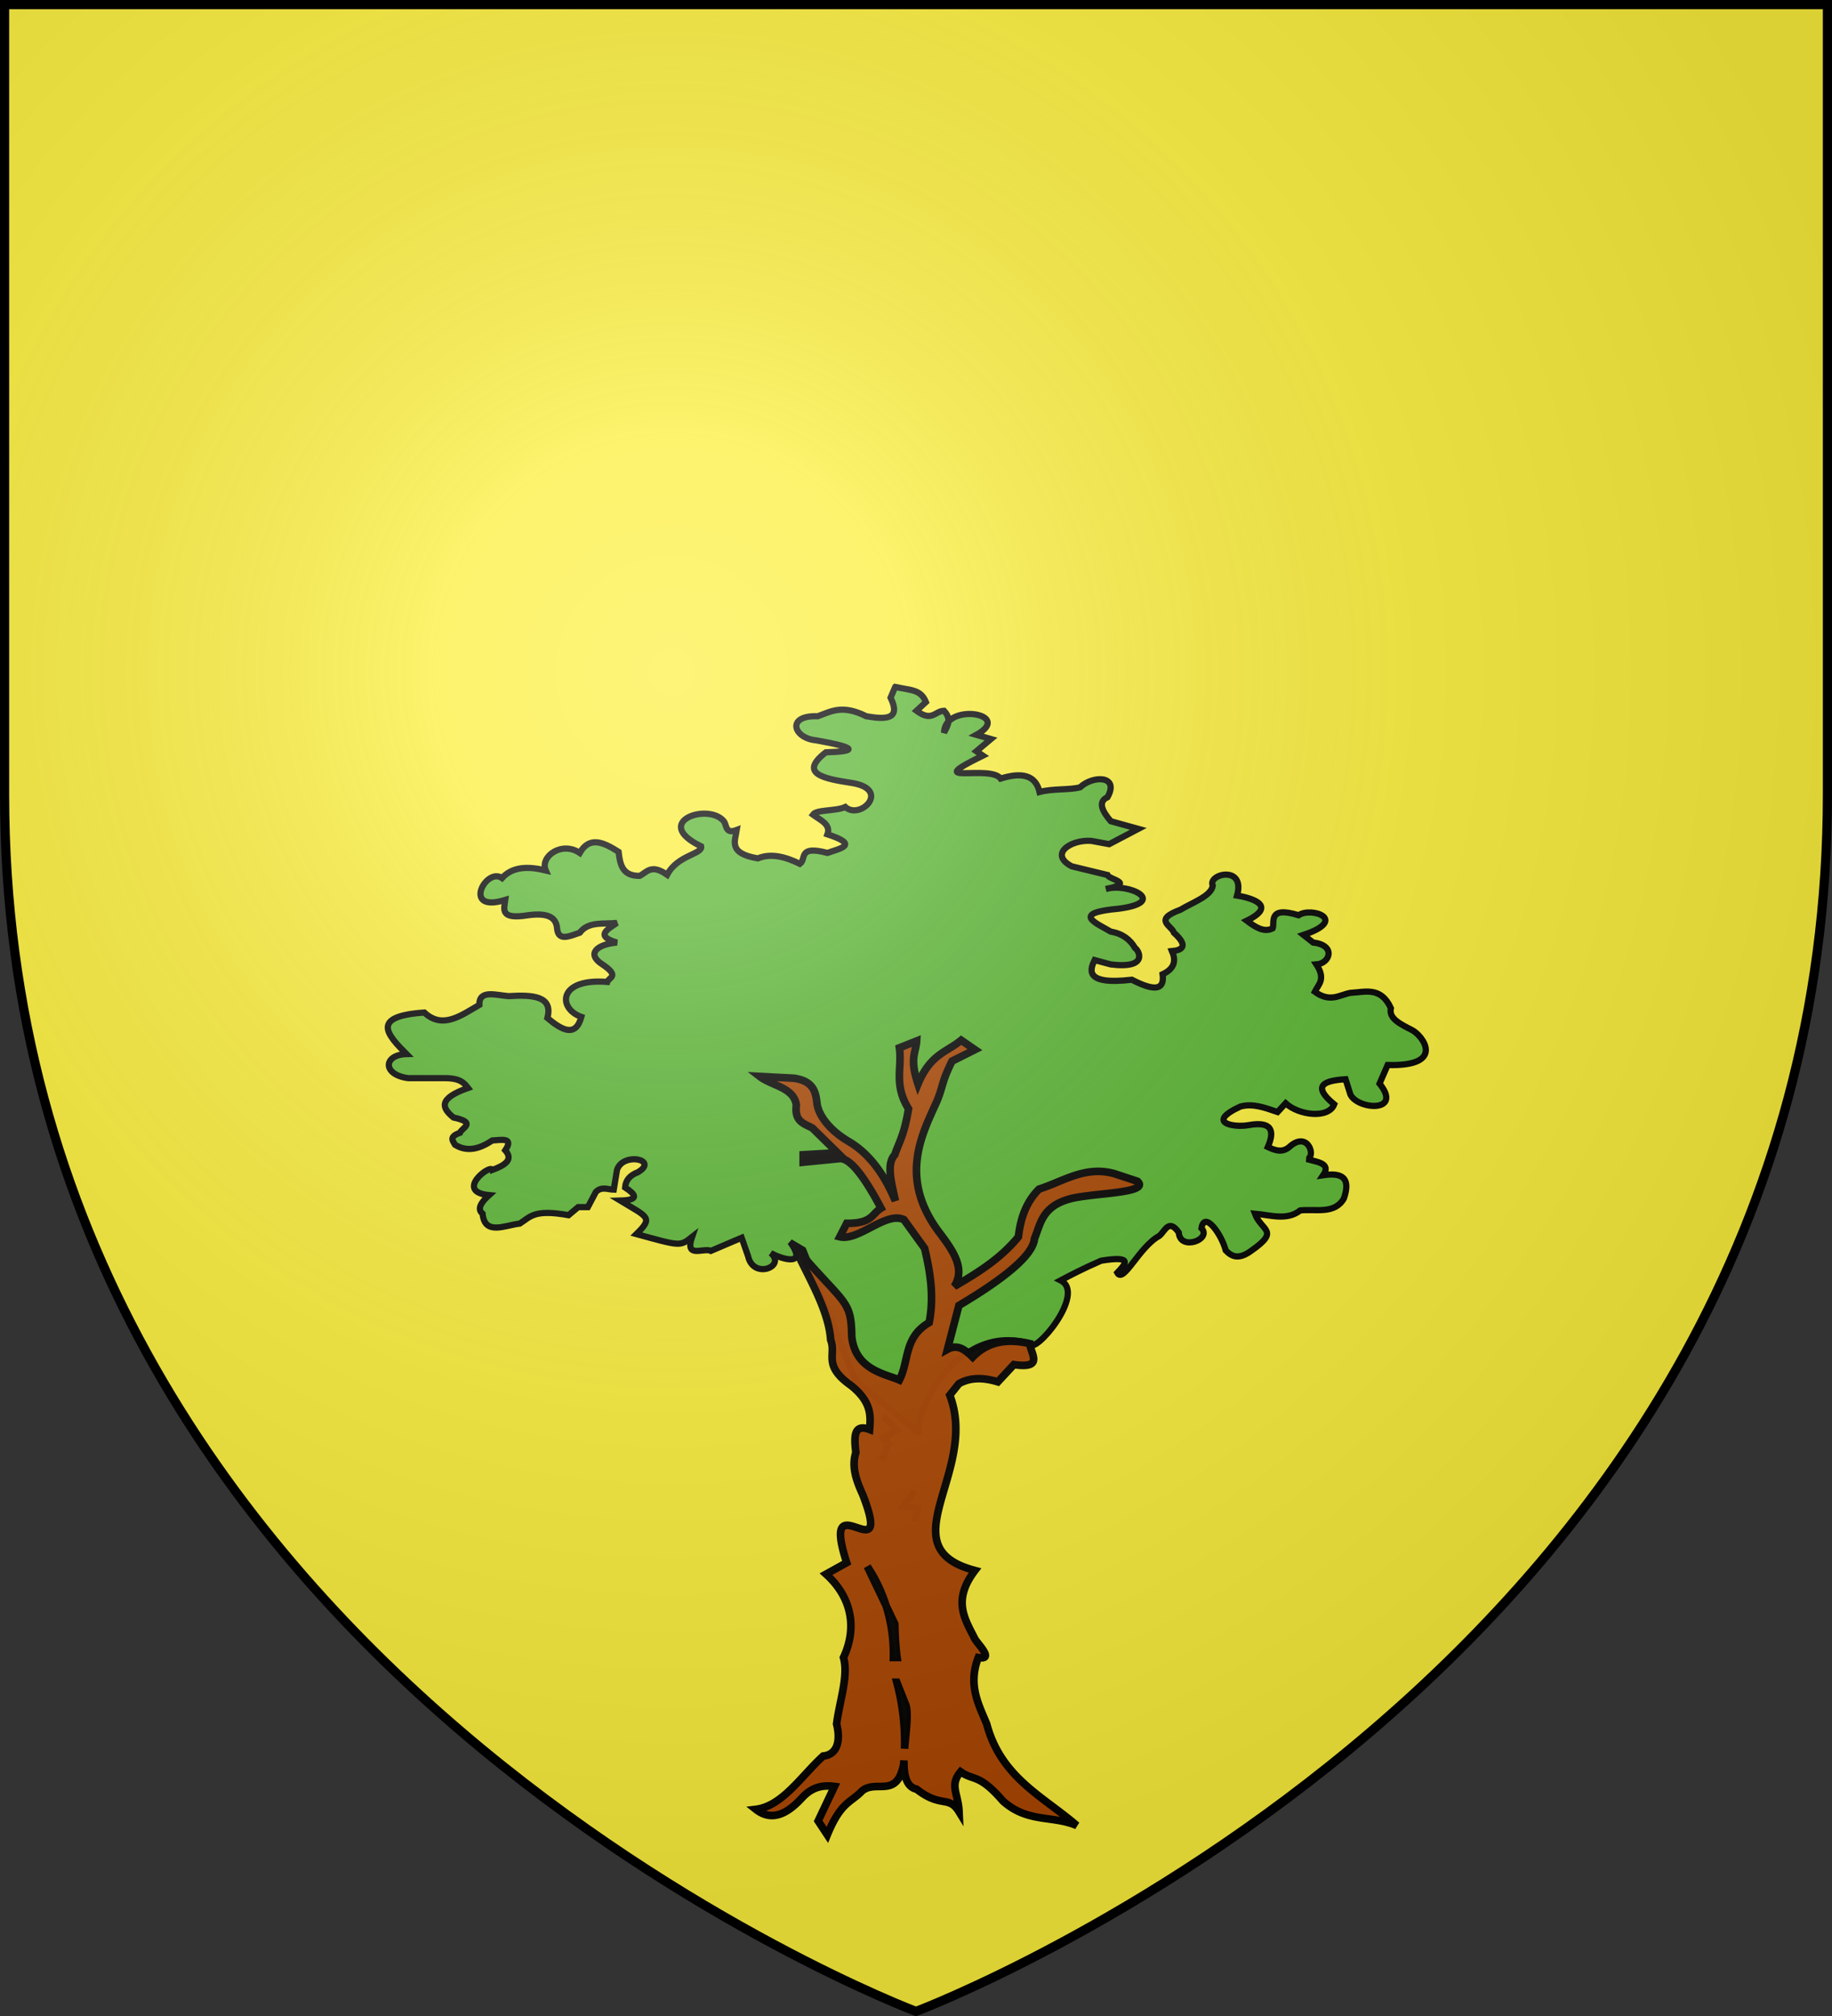 <svg xmlns="http://www.w3.org/2000/svg" xmlns:xlink="http://www.w3.org/1999/xlink" width="600" height="660" version="1.0"><rect width="100%" height="100%" fill="#333333" stroke="none"/><defs><g id="c"><path id="b" d="M0 0v1h.5z" transform="rotate(18 3.157 -.5)"/><use xlink:href="#b" width="810" height="540" transform="scale(-1 1)"/></g><g id="d"><use xlink:href="#c" width="810" height="540" transform="rotate(72)"/><use xlink:href="#c" width="810" height="540" transform="rotate(144)"/></g><g id="g"><path id="f" d="M0 0v1h.5z" transform="rotate(18 3.157 -.5)"/><use xlink:href="#f" width="810" height="540" transform="scale(-1 1)"/></g><g id="h"><use xlink:href="#g" width="810" height="540" transform="rotate(72)"/><use xlink:href="#g" width="810" height="540" transform="rotate(144)"/></g><g id="k"><path id="j" d="M0 0v1h.5z" transform="rotate(18 3.157 -.5)"/><use xlink:href="#j" width="810" height="540" transform="scale(-1 1)"/></g><g id="l"><use xlink:href="#k" width="810" height="540" transform="rotate(72)"/><use xlink:href="#k" width="810" height="540" transform="rotate(144)"/></g><g id="n"><path id="m" d="M0 0v1h.5z" transform="rotate(18 3.157 -.5)"/><use xlink:href="#m" width="810" height="540" transform="scale(-1 1)"/></g><g id="o"><use xlink:href="#n" width="810" height="540" transform="rotate(72)"/><use xlink:href="#n" width="810" height="540" transform="rotate(144)"/></g><g id="q"><path id="p" d="M0 0v1h.5z" transform="rotate(18 3.157 -.5)"/><use xlink:href="#p" width="810" height="540" transform="scale(-1 1)"/></g><g id="r"><use xlink:href="#q" width="810" height="540" transform="rotate(72)"/><use xlink:href="#q" width="810" height="540" transform="rotate(144)"/></g><g id="u"><path id="s" d="M0 0v1h.5z" transform="rotate(18 3.157 -.5)"/><use xlink:href="#s" width="810" height="540" transform="scale(-1 1)"/></g><g id="v"><use xlink:href="#u" width="810" height="540" transform="rotate(72)"/><use xlink:href="#u" width="810" height="540" transform="rotate(144)"/></g><path id="w" d="M-298.5-298.5h597V-40C298.5 246.31 0 358.5 0 358.5S-298.5 246.31-298.5-40z"/><path id="a" d="m-267.374-6.853-4.849 23.83-4.848-23.83v-44.741h-25.213v14.546h-9.698v-14.546h-14.546v-9.697h14.546v-14.546h9.698v14.546h25.213v-25.213h-14.546v-9.698h14.546v-14.546h9.697v14.546h14.546v9.698h-14.546v25.213h25.213v-14.546h9.698v14.546h14.546v9.697h-14.546v14.546h-9.698v-14.546h-25.213v44.741z" style="fill:#fcef3c;fill-opacity:1;stroke:#000;stroke-width:3.807;stroke-miterlimit:4;stroke-dasharray:none;stroke-opacity:1;display:inline"/><path id="e" d="M2.922 27.673c0-5.952 2.317-9.844 5.579-11.013 1.448-.519 3.307-.273 5.018 1.447 2.119 2.129 2.736 7.993-3.483 9.121.658-.956.619-3.081-.714-3.787-.99-.524-2.113-.253-2.676.123-.824.552-1.729 2.106-1.679 4.108z"/><path id="i" d="M2.922 27.673c0-5.952 2.317-9.844 5.579-11.013 1.448-.519 3.307-.273 5.018 1.447 2.119 2.129 2.736 7.993-3.483 9.121.658-.956.619-3.081-.714-3.787-.99-.524-2.113-.253-2.676.123-.824.552-1.729 2.106-1.679 4.108z"/><radialGradient id="x" cx="-80" cy="-80" r="405" gradientUnits="userSpaceOnUse"><stop offset="0" style="stop-color:#fff;stop-opacity:.31"/><stop offset=".19" style="stop-color:#fff;stop-opacity:.25"/><stop offset=".6" style="stop-color:#6b6b6b;stop-opacity:.125"/><stop offset="1" style="stop-color:#000;stop-opacity:.125"/></radialGradient></defs><g transform="translate(300 300)"><use xlink:href="#w" width="600" height="660" style="fill:#fcef3c"/></g><path d="M642.185 847.16c5.368 1.14 8.374.83 10.069 4.945l-3.083 2.86c5.106 3.783 6.038.05 9.014 0 2.584 2.735 1.159 4.928 0 7.158.245-10.063 23.028-6.185 10.605.716l4.767 1.369-4.767 4 2.121 1.431c-20.7 10.103 2.268 2.757 5.833 7.517 6.712-2.109 11.413-1.308 12.726 4.394 4.419-1.179 9.707-.594 13.256-1.53 4.267-3.99 13.004-3.923 9.015 3.22-3.133 1.449-1.966 4.348 1.06 7.875l9.014 2.505-9.544 5.01-5.833-1.073c-6.789-.52-14.002 4.385-6.412 8.332l11.67 2.826c.418 1.504 9.372 2.624-.486 4.59 7.302-2.154 20.693 4.296 4.242 6.443-15.76 1.43-7.66 4.585-2.651 7.517 3.9.665 6.368 2.62 7.954 5.368 1.28.77 4.545 6.903-7.954 5.37l-5.303-1.433c-1.377 2.91-3.7 8.288 12.196 6.443 8.648 4.461 10.657 2.575 10.075-1.79 4.114-1.931 4.359-4.609 3.089-7.579 3.374-.328 5.464-1.66.623-6.022-.711-2.368-6.965-4.202 2.12-7.516 4.108-2.47 10.024-4.452 10.606-7.874-1.85-3.822 10.815-6.948 7.954 3.221 3.38.541 14.01 2.954 3.181 8.232 2.828 2.134 5.656 3.963 8.484 2.506.734-2.01-1.706-7.419 8.484-4.295 4.197-2.859 16.522 1.485 1.591 6.442l3.181 2.506c7.532.818 5.576 6.823 1.06 7.158 3.17 4.865.662 6.536-.53 8.948 5.051 3.65 8.039 1.03 11.666.358 4.793-.221 9.931-2.195 13.257 5.01-.81 3.436 3.214 5.24 6.893 7.16 3.397 1.653 11.389 11.972-7.954 11.453l-2.651 6.084c7.73 9.611-7.14 8.576-9.545 3.58l-1.59-5.011c-7.098.454-11.175 2.088-3.712 8.232-1.85 4.782-11.615 3.6-15.908-.358l-2.651 2.863c-4.065-1.391-8.13-2.928-12.196-1.79-11.627 5.376-1.916 6.931 2.651 6.085 7.684-1.369 8.697 1.766 6.363 7.159 2.475 1.172 4.95 2.059 7.424-.358 6.013-4.936 8.478 4.01 5.302 4.295 3.274.97 8.156 1.285 5.401 5.302 6.103-.91 9.131.726 6.795 7.583-3 5.3-9.202 3.395-14.317 3.937-4.377 3.446-9.752 1.503-14.847 1.074 2.104 5.639 8.368 5.426-1.06 12.038-4.233 3.16-6.544 1.998-8.484 0-1.394-5.37-6.992-13.155-7.954-7.29 3.547 3.621-7.008 7.612-7.423 1.432-3.28-4.724-4.51-.457-6.364 1.074-6.657 3.605-11.753 15.752-13.786 12.074 2.582-2.78 5.64-5.722-5.303-3.937-6.464 2.837-9.794 4.618-13.256 6.442 8.65 4.265-8.983 24.976-10.067 20.717-23.988-7.44-38.799 23.915-36.057 29.647l-21.218-17.87-16.968-42.516-4.242-2.505c5.74 7.923-2.229 5.855-6.363 3.579 5.158 4.368-5.677 8.737-7.423 1.074l-2.121-6.085-10.075 4.295c-2.376-1.146-8.657 2.687-6.172-4.553-4 3.16-3.811 2.993-18.22-.947 5.604-5.488 3.774-5.476-5.302-10.964 6.55-.182 4.99-2.047 1.59-4.295.182-2.503 1.745-4.072 4.242-5.011 6.908-4.145-5.011-6.66-6.893-.716l-1.06 6.443c-1.945-.035-3.889-1.14-5.833.715l-2.651 5.011h-3.182l-3.132 2.631c-11.256-2-12.431.458-15.957 2.738-4.996.601-11.528 3.968-12.196-3.221-1.834-1.457-.671-3.587 2.121-6.085-11.488-1.085.527-10.339 1.06-8.232 4.164-1.55 6.982-3.345 4.243-6.442 2.876-4.332-1.205-3.38-4.242-3.222-4.066 2.696-8.13 3.928-12.196 1.432-.722-1.312-2.134-2.625 1.59-3.937.632-1.67 5.694-3.34-2.12-5.011-3.661-3.024-5.308-6.124 4.772-9.664-1.223-1.58-2.431-3.167-7.424-3.221h-12.195c-8.483-1.115-8.187-7.652-.53-7.874-6.27-6.325-12-12.38 5.832-13.601 6.01 5.578 12.02.95 18.029-2.506-.14-5.064 5.306-3.216 9.544-2.863 7.946-.499 14.687-.059 12.726 7.158 4.904 4.104 9.29 6.376 11.136-.358-7.8-2.735-7.664-12.776 8.484-11.453.499-1.523 4.254-1.825-1.591-5.727-5.418-3.47-1.74-6.616 4.772-7.158-7.3-2.148-3.152-4.295 0-6.443-4.31.496-9.302-.62-12.196 3.221-3.336 1.123-7.06 2.966-7.423-1.431-.282-3.172-2.348-5.273-9.545-4.295-9.3 1.519-7.806-2.005-7.423-5.011-14.391 4.47-6.326-10.885-1.06-7.159 3.446-3.817 8.562-3.878 14.316-2.505-1.969-4.536 5.242-9.708 11.135-5.727 3.271-5.69 7.936-3.384 12.726-.358.48 4.028 1.12 7.931 6.894 7.875 2.377-1.18 3.749-4.054 9.014-.358 3.369-6.507 11.632-6.712 11.135-9.306-16.43-7.941 2.304-14.44 7.424-8.232 1.016 1.356.429 4.337 4.242 2.863-.571 3.655-2.895 7.648 6.893 9.306 4.163-1.738 8.853-.631 13.787 1.79 2.223-1.625-.793-6.143 9.014-3.58 4.108-1.473 10.693-2.613 0-6.084 1.185-3.272-2.315-4.647-4.772-6.443 1.233-1.726 7.557-1.093 10.605-2.505 4.968 4.425 15.12-5.827 2.12-7.875-9.117-1.394-17.53-3.007-8.483-10.021 10.513-.305 10.25-1.548-3.182-3.937-7.474-.658-9.928-8.267.53-7.875 4.28-1.52 7.93-3.973 15.908 0 6.447 1.125 11.431 1.035 7.954-6.084l1.498-3.51z" style="fill:#5ab532;fill-opacity:1;stroke:#000;stroke-width:2.033;stroke-miterlimit:4;stroke-dasharray:none;stroke-opacity:1;display:inline" transform="translate(-349.006 -622.266)"/><path d="m638.066 1085.528 4.503 4.824-4.181 2.68 1.608 1.876-2.251 5.36M648.61 1110.417l-3.86 5.092 4.824.536-.965 4.288" style="fill:none;fill-opacity:1;stroke:#000;stroke-width:2.259;stroke-miterlimit:4;stroke-dasharray:none;stroke-opacity:1" transform="translate(-349.006 -622.266)"/><path d="M360.82 564.304c-3.014 2.481-6.315 2.85-8.844 8.968-1.772-5.39-.44-6.236-.281-8.812l-3.532 1.406c.6 4.158-1.213 7.482 1.875 12.469-.937 5.597-1.875 6.612-2.812 9.406-1.796 1.916-.654 5.805.125 9.438-1.74-4.141-4.556-9.217-9.563-12.157-4.05-2.378-6.208-5.451-6.5-7.843-.23-2.327-.767-4.525-4.687-5.094l-7.031-.375c2.511 1.943 7.016 2.242 7.5 5.875-.417 3.45 1.658 3.787 3.28 4.687l5.157 5.063-7.031.406v1.531l7.5-.75c1.837-.067 4.46 2.643 8.437 10.157-1.953 1.18-1.716 3.113-7.031 3.093l-1.406 2.75c3.87.926 9.455-5.262 13.125-3.5l4.219 5.844c1.237 5.078 1.958 10.141.937 15.219-5.22 3.02-4.063 7.844-6.094 11.75-2.753-1.247-9.04-2.014-9.75-8.938-.112-7.745-1.455-6.309-11.812-18.562 2.524 5.852 7.076 12.846 7.5 19.281 1.227 3.082-1.738 5.167 4.219 9.375 4.214 3.406 3.973 6.18 3.75 8.969-3.37-1.275-3.156 1.663-2.813 4.719-.921 2.864.08 5.73 1.406 8.593 6.474 16.717-8.907-3.456-3.281 13.938l-4.219 2.344c5.291 4.776 6.383 11.037 3.563 17.062 1.076 3.762-.838 9.01-1.406 13.594.833 3.344.22 6.261-2.75 6.562-4.472 4.062-8.339 10.243-13.782 10.907 3.15 2.493 6.287 1.094 9.438-2.344 2.205-2.393 4.45-2.63 6.656-2.344l-3.344 7.063 1.875 2.843c2.787-6.807 4.825-6.57 7.125-9 2.895-2.37 7.125 1.647 8.5-5.437.028-.246.04-.532.063-.781-.038 2.977.461 5.412 2.594 5.875 5.015 3.934 6.574 1.174 8.687 4.625-.164-3.815-2.021-5.372.313-8.188 2.707 1.91 3.743.3 8.656 5.969 5.04 4.538 10.084 2.9 15.125 5.031-6.905-5.98-15.527-9.808-18.438-20.781-1.7-4.102-3.86-8.014-1.718-13.594 3.206.512.247-2.351-.688-3.781-2.011-4.042-4.716-7.833 0-14.031-18.1-4.758.899-20.16-5.156-35.875l1.875-2.344c2.365-1.34 5.068-1.264 7.969-.375l3.28-3.531c6.34.921 3.355-2.326 3.282-4.282-5.358-1.267-9.037.003-11.719 2.75-1.52-1.509-3.106-2.728-5.156-1.593l2.344-8.97c9.436-5.605 15.138-10.281 15.469-13.655 1.271-3.19 1.626-6.735 7.5-8.22 4.559-1.166 16.221-1.08 13.593-3.53l-4.718-1.563c-5.97-1.672-10.45 1.556-15.438 3.156-2.561 2.533-3.799 5.88-4.219 9.75-3.732 4.55-8.32 7.35-13.125 10.157 2.383-3.776-.427-7.537-3.281-11.313-7.776-10.583-3.653-19.197-.625-25.812 1.723-3.765 1.082-4.25 3.438-8.97l4.687-2.343zM341.6 671.99c1.68 2.49 2.96 5.24 3.845 8.031l1.78 3.72c.073 2.522.184 4.846.47 6.874h-.75a32.9 32.9 0 0 0-1.5-10.594zm6.032 23.688 1.875 4.718c.546 1.839-.016 5.445-.281 8.875a47.2 47.2 0 0 0-1.594-13.593z" style="opacity:.98;fill:#a40;fill-opacity:1;stroke:#000;stroke-width:1.56;stroke-miterlimit:4;stroke-dasharray:none;stroke-opacity:1" transform="matrix(1.6 0 0 1.6 -262.507 -562.342)"/><use xlink:href="#w" width="600" height="660" style="fill:url(#x)" transform="translate(300 300)"/><use xlink:href="#w" width="600" height="660" style="fill:none;stroke:#000;stroke-width:3" transform="translate(300 300)"/></svg>